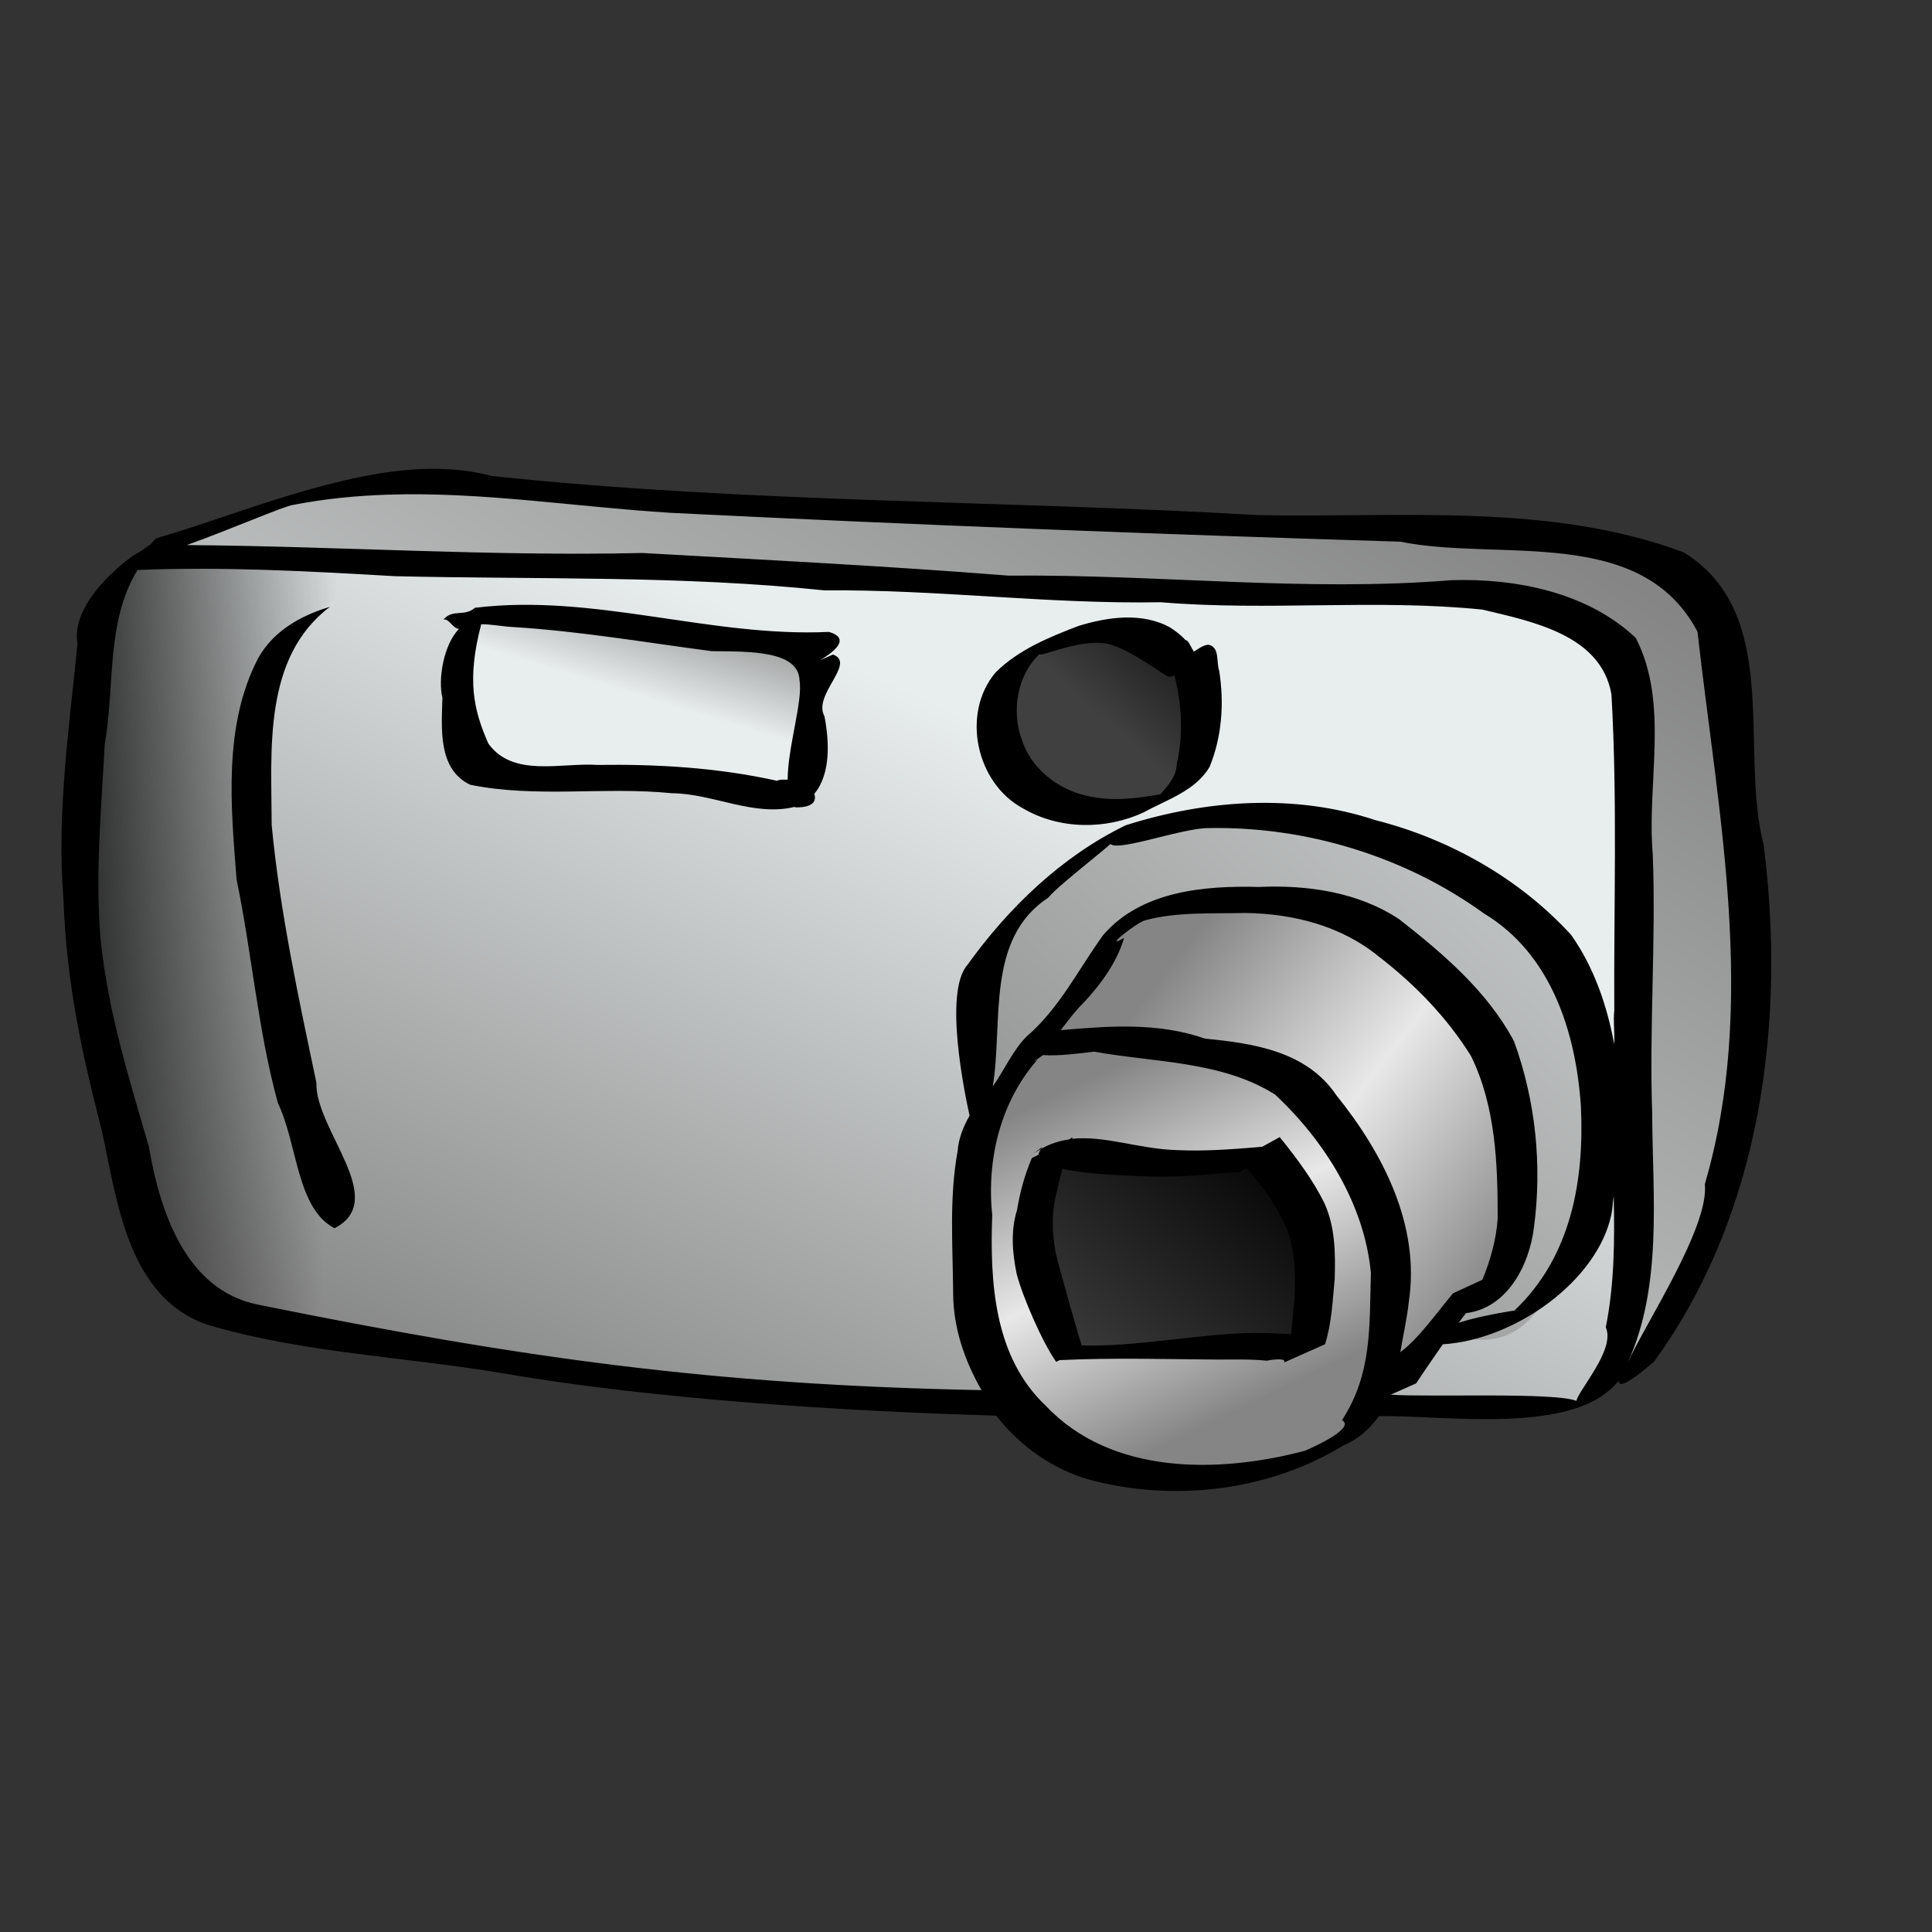 <?xml version="1.0" encoding="UTF-8" standalone="no"?>
<!-- Created with Inkscape (http://www.inkscape.org/) --><svg height="80pt" id="svg2" inkscape:version="0.41pre2" sodipodi:docbase="/home/nicu/Desktop" sodipodi:docname="digicam.svg" sodipodi:version="0.32" width="80pt" xmlns="http://www.w3.org/2000/svg" xmlns:cc="http://web.resource.org/cc/" xmlns:dc="http://purl.org/dc/elements/1.1/" xmlns:inkscape="http://www.inkscape.org/namespaces/inkscape" xmlns:rdf="http://www.w3.org/1999/02/22-rdf-syntax-ns#" xmlns:sodipodi="http://inkscape.sourceforge.net/DTD/sodipodi-0.dtd" xmlns:svg="http://www.w3.org/2000/svg" xmlns:xlink="http://www.w3.org/1999/xlink">
  <rect width="100%" height="100%" fill="#333333" stroke="none"/>
  <defs id="defs3">
    <linearGradient id="linearGradient2103" inkscape:collect="always">
      <stop id="stop2105" offset="0" style="stop-color:#000000;stop-opacity:1;"/>
      <stop id="stop2107" offset="1" style="stop-color:#000000;stop-opacity:0;"/>
    </linearGradient>
    <linearGradient id="linearGradient4577">
      <stop id="stop4579" offset="0" style="stop-color:#858585;stop-opacity:1;"/>
      <stop id="stop4583" offset="0.5" style="stop-color:#e8e8e8;stop-opacity:1;"/>
      <stop id="stop4581" offset="1" style="stop-color:#858585;stop-opacity:1;"/>
    </linearGradient>
    <linearGradient id="linearGradient4559">
      <stop id="stop4561" offset="0" style="stop-color:#000000;stop-opacity:1;"/>
      <stop id="stop4563" offset="1" style="stop-color:#404040;stop-opacity:1;"/>
    </linearGradient>
    <linearGradient id="linearGradient4501">
      <stop id="stop4503" offset="0" style="stop-color:#858585;stop-opacity:1;"/>
      <stop id="stop4505" offset="1" style="stop-color:#e8eded;stop-opacity:1;"/>
    </linearGradient>
    <linearGradient gradientTransform="scale(1.353,0.739)" gradientUnits="userSpaceOnUse" id="linearGradient4507" inkscape:collect="always" x1="11.688" x2="46.301" xlink:href="#linearGradient4501" y1="99.943" y2="59.377"/>
    <linearGradient gradientTransform="scale(1.109,0.902)" gradientUnits="userSpaceOnUse" id="linearGradient4517" inkscape:collect="always" x1="41.567" x2="91.667" xlink:href="#linearGradient4501" y1="77.066" y2="31.55"/>
    <linearGradient gradientTransform="scale(0.985,1.015)" gradientUnits="userSpaceOnUse" id="linearGradient4527" inkscape:collect="always" x1="64.37" x2="84.034" xlink:href="#linearGradient4577" y1="54.032" y2="69.773"/>
    <linearGradient gradientTransform="scale(0.974,1.026)" gradientUnits="userSpaceOnUse" id="linearGradient4537" inkscape:collect="always" x1="57.665" x2="65.887" xlink:href="#linearGradient4577" y1="59.88" y2="77.847"/>
    <linearGradient gradientTransform="scale(1.339,0.747)" gradientUnits="userSpaceOnUse" id="linearGradient4545" inkscape:collect="always" x1="65.452" x2="7.254" xlink:href="#linearGradient4501" y1="41.102" y2="94.414"/>
    <linearGradient gradientTransform="matrix(1.368,0,0,0.731,-2.606,0.489)" gradientUnits="userSpaceOnUse" id="linearGradient4555" inkscape:collect="always" x1="34.761" x2="30.641" xlink:href="#linearGradient4501" y1="46.421" y2="53.586"/>
    <linearGradient gradientTransform="scale(1.174,0.852)" gradientUnits="userSpaceOnUse" id="linearGradient4565" inkscape:collect="always" x1="62.742" x2="48.892" xlink:href="#linearGradient4559" y1="76.062" y2="88.237"/>
    <linearGradient gradientTransform="scale(1.018,0.983)" gradientUnits="userSpaceOnUse" id="linearGradient4575" inkscape:collect="always" x1="68.399" x2="61.441" xlink:href="#linearGradient4559" y1="34.281" y2="41.813"/>
    <linearGradient gradientTransform="scale(1.018,0.983)" gradientUnits="userSpaceOnUse" id="linearGradient2080" inkscape:collect="always" x1="68.399" x2="61.441" xlink:href="#linearGradient4559" y1="34.281" y2="41.813"/>
    <linearGradient gradientTransform="scale(1.174,0.852)" gradientUnits="userSpaceOnUse" id="linearGradient2083" inkscape:collect="always" x1="62.742" x2="48.892" xlink:href="#linearGradient4559" y1="76.062" y2="88.237"/>
    <linearGradient gradientTransform="matrix(1.368,0,0,0.731,-2.606,0.489)" gradientUnits="userSpaceOnUse" id="linearGradient2086" inkscape:collect="always" x1="34.761" x2="30.641" xlink:href="#linearGradient4501" y1="46.421" y2="53.586"/>
    <linearGradient gradientTransform="scale(0.974,1.026)" gradientUnits="userSpaceOnUse" id="linearGradient2089" inkscape:collect="always" x1="57.665" x2="65.887" xlink:href="#linearGradient4577" y1="59.88" y2="77.847"/>
    <linearGradient gradientTransform="scale(0.985,1.015)" gradientUnits="userSpaceOnUse" id="linearGradient2092" inkscape:collect="always" x1="64.37" x2="84.034" xlink:href="#linearGradient4577" y1="54.032" y2="69.773"/>
    <linearGradient gradientTransform="scale(1.109,0.902)" gradientUnits="userSpaceOnUse" id="linearGradient2095" inkscape:collect="always" x1="41.567" x2="91.667" xlink:href="#linearGradient4501" y1="77.066" y2="31.55"/>
    <linearGradient gradientTransform="scale(1.353,0.739)" gradientUnits="userSpaceOnUse" id="linearGradient2098" inkscape:collect="always" x1="11.688" x2="46.301" xlink:href="#linearGradient4501" y1="99.943" y2="59.377"/>
    <linearGradient gradientTransform="scale(1.339,0.747)" gradientUnits="userSpaceOnUse" id="linearGradient2101" inkscape:collect="always" x1="65.452" x2="7.254" xlink:href="#linearGradient4501" y1="41.102" y2="94.414"/>
    <linearGradient gradientTransform="scale(0.63,1.587)" gradientUnits="userSpaceOnUse" id="linearGradient2109" inkscape:collect="always" x1="-0.454" x2="28.579" xlink:href="#linearGradient2103" y1="37.466" y2="38.967"/>
  </defs>
  <sodipodi:namedview bordercolor="#666666" borderopacity="1.0" id="base" inkscape:current-layer="layer1" inkscape:cx="50.000000" inkscape:cy="50.000000" inkscape:document-units="px" inkscape:pageopacity="0.0" inkscape:pageshadow="2" inkscape:window-height="794" inkscape:window-width="849" inkscape:window-x="37" inkscape:window-y="25" inkscape:zoom="1.0000000" pagecolor="#ffffff"/>
  <g id="layer1" inkscape:groupmode="layer" inkscape:label="Layer 1">
    <g id="g2111">
      <path d="M 8.953,30.405 C 8.953,30.405 15.203,27.365 20.608,26.858 C 27.365,27.365 71.115,29.392 72.297,29.223 C 73.48,29.054 90.878,29.73 91.554,30.743 C 96.453,33.277 95.439,38.345 96.284,45.27 C 97.128,52.196 97.466,64.02 93.919,69.257 C 90.372,74.493 90.878,74.831 89.527,75.845 C 90.372,71.284 90.203,56.757 90.203,52.872 C 90.203,48.986 93.581,35.98 86.486,34.291 C 79.392,32.601 56.25,32.601 50.676,32.264 C 45.101,31.926 29.392,31.757 23.986,31.25 C 18.581,30.743 13.682,30.236 8.953,30.405 z " id="path4496" sodipodi:nodetypes="cccccccccccc" style="fill:url(#linearGradient2101);fill-opacity:1;fill-rule:evenodd;stroke:none;stroke-width:1px;stroke-linecap:butt;stroke-linejoin:miter;stroke-opacity:1"/>
      <path d="M 8.277,31.081 C 8.277,31.081 43.919,31.757 45.777,31.926 C 47.635,32.095 79.223,32.939 82.601,33.277 C 85.98,33.615 89.865,35.642 90.203,38.176 C 90.541,40.709 89.189,73.818 88.851,75.169 C 88.514,76.52 86.993,77.872 86.318,77.872 C 85.642,77.872 53.378,77.872 50.676,77.703 C 47.973,77.534 18.75,75 14.696,73.142 C 9.966,74.493 4.899,60.304 4.561,52.365 C 5.405,44.764 3.041,33.446 8.277,31.081 z " id="path3736" sodipodi:nodetypes="cccccccccc" style="fill:url(#linearGradient2098);fill-opacity:1;fill-rule:evenodd;stroke:none;stroke-width:1px;stroke-linecap:butt;stroke-linejoin:miter;stroke-opacity:1"/>
      <path d="M 54.561,61.824 C 54.561,61.824 52.365,56.588 53.547,54.392 C 54.73,52.196 58.277,47.973 61.655,46.115 C 69.088,43.919 80.405,47.297 83.446,50.338 C 86.486,53.378 89.696,60.811 87.669,66.385 C 85.642,71.959 84.291,74.662 80.574,73.818 C 76.858,72.973 56.588,68.243 54.561,61.824 z " id="path4509" sodipodi:nodetypes="ccccccc" style="fill:url(#linearGradient2095);fill-opacity:1;fill-rule:evenodd;stroke:none;stroke-width:1px;stroke-linecap:butt;stroke-linejoin:miter;stroke-opacity:1"/>
      <path d="M 57.264,57.601 C 58.953,56.588 60.473,48.48 68.412,49.831 C 76.351,51.182 82.77,54.73 83.446,59.291 C 84.122,63.851 84.459,69.088 83.108,70.777 C 78.547,73.142 81.926,71.791 79.899,73.986 C 77.872,76.182 76.689,75.507 75.507,77.196 C 74.324,78.885 56.25,63.682 57.264,57.601 z " id="path4519" sodipodi:nodetypes="ccccccc" style="fill:url(#linearGradient2092);fill-opacity:1;fill-rule:evenodd;stroke:none;stroke-width:1px;stroke-linecap:butt;stroke-linejoin:miter;stroke-opacity:1"/>
      <path d="M 57.939,57.939 C 57.939,57.939 64.865,55.743 69.426,58.615 C 73.986,61.486 75.845,65.203 76.689,69.426 C 77.534,73.649 77.196,78.041 74.493,79.223 C 71.791,80.405 66.047,83.615 62.162,81.588 C 58.277,79.561 53.885,77.365 53.547,73.818 C 53.209,70.27 52.196,60.642 57.939,57.939 z " id="path4529" style="fill:url(#linearGradient2089);fill-opacity:1;fill-rule:evenodd;stroke:none;stroke-width:1px;stroke-linecap:butt;stroke-linejoin:miter;stroke-opacity:1"/>
      <path d="M 26.448,33.597 C 26.448,33.597 42.158,33.935 44.016,35.962 C 45.874,37.989 44.523,42.718 43.847,44.07 C 36.752,43.394 30.671,43.732 26.448,42.718 C 25.941,41.367 24.252,36.468 26.448,33.597 z " id="path4547" sodipodi:nodetypes="ccccc" style="fill:url(#linearGradient2086);fill-opacity:1;fill-rule:evenodd;stroke:none;stroke-width:1px;stroke-linecap:butt;stroke-linejoin:miter;stroke-opacity:1"/>
      <path d="M 70.439,64.358 C 70.439,64.358 72.466,71.115 71.959,73.311 C 71.453,75.507 63.176,74.493 59.291,74.662 C 57.77,73.818 55.912,64.189 57.939,64.02 C 59.966,63.851 64.865,63.682 70.439,64.358 z " id="path4557" sodipodi:nodetypes="ccccc" style="fill:url(#linearGradient2083);fill-opacity:1;fill-rule:evenodd;stroke:none;stroke-width:1px;stroke-linecap:butt;stroke-linejoin:miter;stroke-opacity:1"/>
      <path d="M 66.554,36.824 C 66.554,36.824 66.671,42.983 63.227,44.543 C 61.538,45.556 58.615,45.777 56.926,43.919 C 55.236,42.061 54.561,34.122 60.98,34.966 C 67.399,35.811 64.527,34.459 66.554,36.824 z " id="path4567" sodipodi:nodetypes="ccccc" style="fill:url(#linearGradient2080);fill-opacity:1;fill-rule:evenodd;stroke:none;stroke-width:1px;stroke-linecap:butt;stroke-linejoin:miter;stroke-opacity:1"/>
      <path d="M 21.661,31.433 C 21.661,31.433 8.143,29.805 7.655,30.945 C 4.723,33.225 4.235,43.16 4.397,45.765 C 4.56,50.814 7.98,67.752 9.772,70.033 C 11.564,72.313 19.707,74.267 20.847,74.104 C 18.078,68.73 7.003,35.342 21.661,31.433 z " id="path1318" sodipodi:nodetypes="cccccc" style="fill:url(#linearGradient2109);fill-opacity:1.0;fill-rule:evenodd;stroke:none;stroke-width:1px;stroke-linecap:butt;stroke-linejoin:miter;stroke-opacity:1"/>
      <path d="M 22.594,25.938 C 17.844,26.334 12.674,28.558 8.625,29.719 C 8.431,29.877 8.434,29.945 8.312,30.062 C 8.295,30.079 8.266,30.078 8.25,30.094 C 8.07,30.224 7.899,30.338 7.719,30.469 C 7.413,30.599 6.944,30.964 6.469,31.375 C 6.416,31.413 6.396,31.462 6.344,31.5 C 5.214,32.521 4.019,34.063 4.281,35.531 C 3.815,40.198 3.127,44.912 3.5,49.594 C 3.68,54.451 4.547,58.223 5.625,62.438 C 6.477,66.333 7.045,71.581 11.406,73.125 C 16.752,74.716 22.425,74.907 27.906,75.844 C 36.042,77.241 46.638,77.925 55,78.156 C 56.431,79.986 58.432,81.354 60.75,81.844 C 65.241,82.882 70.195,82.226 74.156,79.812 C 75.028,79.439 75.644,78.868 76.125,78.188 C 79.765,78.115 86.973,79.297 89.375,76.219 C 89.349,76.63 89.884,76.405 91.312,75.188 C 97.229,67.062 98.614,56.455 97.375,46.656 C 96.005,41.33 98.423,33.899 92.969,30.5 C 85.576,27.727 77.226,28.601 69.406,28.438 C 55.669,27.634 41.201,27.77 27.156,26.281 C 25.721,25.9 24.177,25.805 22.594,25.938 z M 21.375,27.312 C 26.561,27.136 31.767,27.985 37,28.312 C 50.641,28.986 63.88,29.494 77.312,29.906 C 82.782,31.018 90.591,28.948 93.719,34.875 C 94.847,44.927 97.046,55.401 94.125,65.375 C 94.373,67.745 90.854,73.05 89.875,75.219 C 91.799,70.975 91.24,66.047 91.219,61.5 C 91.052,56.724 91.432,51.943 91.25,47.156 C 90.907,43.216 92.18,38.856 90.312,35.219 C 87.658,32.713 83.728,31.924 80.156,32.031 C 72.023,32.692 64.042,31.704 55.688,31.781 C 48.95,31.249 42.218,30.908 35.469,30.531 C 27.081,30.723 18.696,30.159 10.312,30.094 C 12.629,29.268 15.739,27.918 16.188,27.875 C 17.916,27.539 19.646,27.371 21.375,27.312 z M 7.594,31.469 C 12.329,31.275 17.085,31.538 21.812,31.812 C 29.707,31.999 37.631,31.769 45.5,32.594 C 51.749,32.536 57.843,33.361 64.094,33.25 C 70.029,33.749 75.924,33.057 81.844,33.656 C 84.58,34.31 88.411,35.05 88.969,38.344 C 89.302,44.142 89.095,49.972 89.125,55.781 C 89.06,56.405 89.152,57.03 89.125,57.656 C 88.721,55.515 88.017,53.428 86.75,51.625 C 83.91,48.51 80.023,46.317 75.938,45.281 C 71.473,43.798 66.588,44.157 62.156,45.562 C 58.629,47.269 55.673,50.121 53.406,53.281 C 52.079,54.802 53.29,60.503 53.531,61.594 C 53.166,62.235 52.918,62.892 52.875,63.531 C 52.395,66.127 52.606,68.803 52.625,71.438 C 52.633,73.31 53.258,75.124 54.188,76.75 C 39.395,76.461 28.894,74.995 14.25,72.031 C 10.234,71.229 8.824,66.848 8.219,63.312 C 7.117,59.5 6.013,56.043 5.567,52.013 C 5.231,48.385 5.599,44.632 5.781,41.094 C 6.349,37.899 5.841,34.312 7.594,31.469 z M 26.223,33.556 C 25.639,34.069 24.998,33.603 24.488,34.201 C 24.812,34.152 25.025,34.742 25.348,34.714 C 24.475,35.598 24.178,37.548 24.425,38.513 C 24.388,40.185 24.148,42.453 25.957,43.326 C 29.609,44.071 33.386,43.421 37.082,43.794 C 39.378,43.809 41.604,45.107 43.894,44.544 C 43.9,44.551 43.888,44.569 43.894,44.576 C 44.907,44.594 45.088,44.214 44.957,43.826 C 45.886,42.725 45.778,40.885 45.519,39.544 C 44.852,38.36 47.296,36.603 45.988,36.138 C 43.831,37.082 47.775,35.472 45.769,34.888 C 39.197,35.195 32.812,32.751 26.223,33.556 z M 18.219,33.5 C 16.607,33.987 15.098,34.824 14.25,36.344 C 12.315,40.073 12.745,44.514 13.062,48.562 C 13.913,52.66 14.233,56.863 15.344,60.906 C 16.429,63.147 16.368,66.716 18.469,67.812 C 21.518,66.244 17.398,62.39 17.469,59.781 C 16.481,55.078 15.458,50.355 15,45.562 C 14.99,41.426 14.503,36.302 18.219,33.5 z M 28.347,34.62 C 32.067,34.853 35.608,35.468 39.3,35.951 C 41.402,35.973 44.094,35.911 44.144,37.576 C 44.332,38.7 43.488,41.26 43.488,43.044 C 43.291,43.052 43.089,43.017 42.894,43.107 C 39.639,42.383 36.314,42.184 32.988,42.232 C 31.003,42.093 28.316,42.951 26.957,41.044 C 26.146,39.183 25.762,37.553 26.567,34.465 C 27.086,34.457 27.721,34.587 28.347,34.62 z M 62.094,34.094 C 61.225,34.118 60.344,34.313 59.531,34.562 C 57.897,35.193 56.233,35.869 54.969,37.125 C 53.053,39.39 53.891,43.235 56.469,44.625 C 58.485,45.811 61.059,45.823 63.156,44.844 C 64.435,44.141 65.992,43.67 66.781,42.344 C 67.468,40.664 67.593,38.812 67.312,37.031 C 67.142,36.565 67.36,35.723 66.719,35.594 C 66.399,35.618 66.147,35.843 65.875,36 C 65.648,35.412 65.133,34.996 64.625,34.656 C 63.849,34.219 62.963,34.07 62.094,34.094 z M 60.812,35.5 C 62.155,35.551 64.42,37.48 64.625,37.375 C 64.686,37.338 64.771,37.311 64.844,37.281 C 65.253,38.888 65.338,40.574 64.969,42.188 C 64.955,42.805 64.548,43.301 64.156,43.75 C 64.079,43.824 64.12,43.802 64.094,43.844 C 62.743,44.095 61.349,44.255 60,43.938 C 58.381,43.57 56.914,42.423 56.406,40.812 C 55.843,39.242 56.154,37.303 57.375,36.125 C 57.445,36.115 57.496,36.148 57.562,36.125 C 58.623,35.824 59.693,35.429 60.812,35.5 z M 66.719,45.719 C 72.102,45.616 77.568,47.274 81.938,50.438 C 85.637,52.664 87.007,56.99 87.281,61.062 C 87.479,65.144 86.758,69.37 83.625,72.344 C 85.167,72.166 82.44,72.422 80.531,73.031 C 80.661,72.85 80.805,72.679 80.938,72.5 C 83.218,72.222 84.433,69.85 84.688,67.781 C 85.15,64.332 84.78,60.767 83.594,57.5 C 82.133,54.741 79.669,52.645 77.25,50.75 C 74.979,49.246 72.173,48.849 69.5,48.969 C 66.487,48.89 63.013,49.188 60.906,51.625 C 59.536,53.521 58.49,55.666 56.688,57.219 C 55.959,57.928 55.447,59.073 54.844,59.938 C 54.834,59.948 54.823,59.958 54.812,59.969 C 55.394,56.476 54.399,51.835 57.875,49.562 C 58.496,48.767 62.581,45.738 61.281,46.469 C 61.173,47.239 65.201,45.705 66.719,45.719 z M 68.75,50.406 C 71.382,50.439 74.058,51.113 76.125,52.812 C 78.109,54.341 79.901,56.181 81.219,58.312 C 82.575,61.078 82.692,64.259 82.688,67.281 C 82.609,68.441 82.287,69.577 81.844,70.656 L 80.219,71.406 C 79.391,72.394 78.312,73.925 77.312,74.656 C 77.473,73.71 77.687,72.758 77.781,71.875 C 78.42,67.655 76.352,63.659 73.781,60.469 C 72.145,58.039 69.209,57.602 66.531,57.344 C 63.951,56.439 61.236,56.642 58.562,56.875 C 58.979,56.337 59.385,55.78 59.844,55.344 C 60.793,54.316 61.662,53.139 62.062,51.781 C 60.799,52.501 62.733,50.938 63.219,50.812 C 64.981,50.331 66.914,50.451 68.75,50.406 z M 60.406,58.062 C 63.747,58.666 67.483,58.577 70.406,60.438 C 73.137,62.995 75.33,66.49 75.688,70.281 C 75.601,73.243 75.763,75.829 74.094,78.406 C 74.744,78.785 73.148,79.614 72.062,80.094 C 67.315,81.346 61.386,81.466 57.75,77.625 C 54.874,74.927 54.65,70.777 54.781,67.094 C 54.467,64.036 55.218,60.849 57.281,58.5 C 56.736,58.825 57.462,58.344 57.594,58.25 C 58.357,58.323 59.744,58.144 60.406,58.062 z M 59.219,62.781 L 59.031,62.906 C 58.504,62.982 57.979,63.141 57.469,63.438 C 57.402,63.545 57.343,63.658 57.344,63.75 L 56.969,63.938 C 56.591,64.816 56.314,65.808 56.156,66.781 C 55.791,67.969 55.89,69.119 56.125,70.312 C 56.457,71.603 57.551,74.111 58.312,75.188 L 58.5,75.094 C 61.409,74.954 64.308,75.042 67.219,75.062 C 68.128,75.062 69.033,75.033 69.938,75.125 C 69.938,75.125 71.037,74.905 70.906,75.219 L 73.156,74.219 C 73.522,73.06 73.573,71.846 73.688,70.625 C 73.731,69.205 73.723,67.757 73.125,66.438 C 72.469,65.103 71.583,63.938 70.656,62.781 L 69.688,63.312 C 69.568,63.319 69.462,63.327 69.344,63.344 C 67.913,63.459 66.471,63.565 65.031,63.5 C 62.917,63.451 61.006,62.677 59.188,62.875 C 59.197,62.848 59.209,62.809 59.219,62.781 z M 57.469,63.438 C 57.493,63.398 57.528,63.354 57.562,63.312 L 56.812,63.875 C 57.028,63.697 57.251,63.564 57.469,63.438 z M 68.812,64.469 C 69.667,65.438 70.417,66.484 70.969,67.656 C 71.541,68.939 71.514,70.342 71.469,71.719 C 71.388,72.378 71.364,73.016 71.281,73.656 C 70.596,73.619 69.908,73.585 69.219,73.594 C 66.36,73.614 62.616,74.386 59.719,74.281 C 59.616,73.996 58.58,70.383 58.281,69.156 C 58.069,67.986 58.046,66.849 58.375,65.688 C 58.452,65.296 58.551,64.914 58.656,64.531 C 60.006,64.834 62.059,64.896 63.062,64.938 C 64.504,65.018 65.942,64.914 67.375,64.781 C 67.732,64.748 68.081,64.742 68.438,64.719 L 68.812,64.469 z M 89.094,66.031 C 89.146,68.459 89.137,70.884 88.656,73.281 C 89.202,74.489 87.197,76.683 87.031,77.344 C 85.848,76.851 78.794,77.152 76.781,77 L 78.188,76.375 C 78.664,75.648 79.164,74.936 79.656,74.219 C 83.644,73.974 88.21,70.715 88.969,67.031 C 89.035,66.71 89.037,66.358 89.094,66.031 z " id="path2835" sodipodi:nodetypes="ccccccccccccccccccccccccccccccccccccccccccccccccccccccccccccccccccccccccccccccccccccccccccccccccccccccccccccccccccccccccccccccccccccccccccccccccccccccccccccccccccccccccccccccccccccccccccccccccccccccc" style="fill:#000000;fill-opacity:1;fill-rule:nonzero;stroke:none;stroke-width:1px;stroke-linecap:butt;stroke-linejoin:miter;stroke-opacity:1"/>
    </g>
  </g>
</svg>

